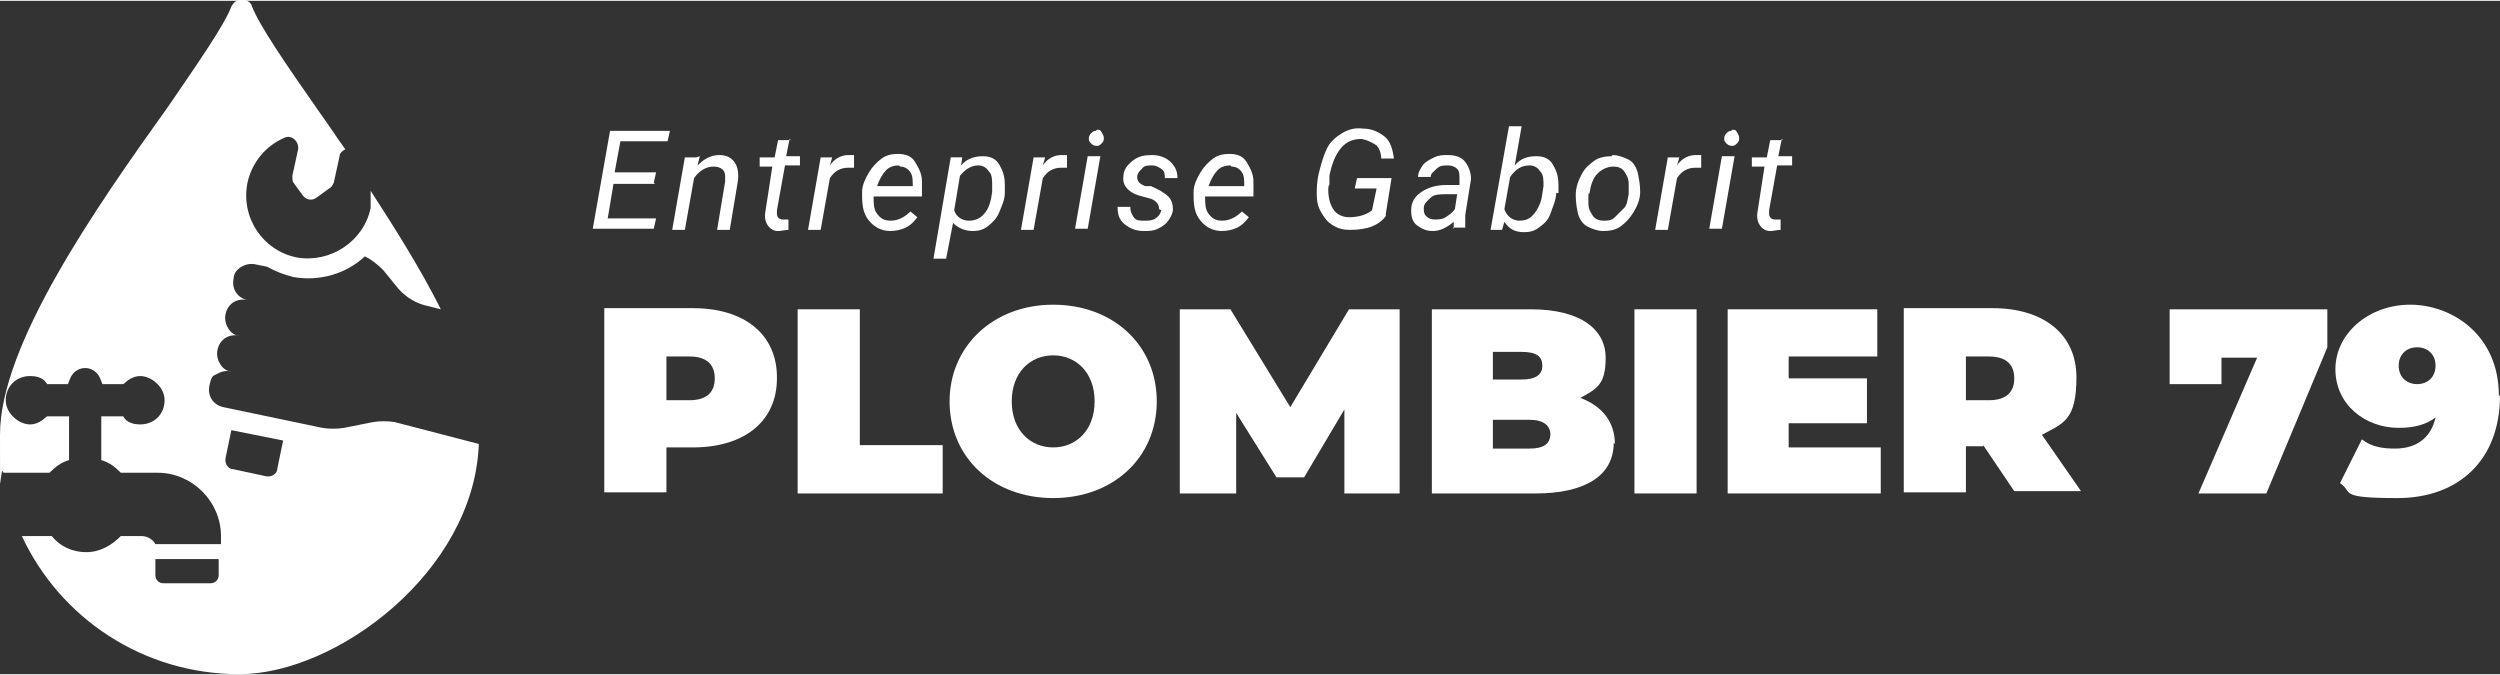 <?xml version="1.0" encoding="UTF-8"?>
<svg xmlns="http://www.w3.org/2000/svg" id="Calque_1" data-name="Calque 1" version="1.1" viewBox="0 0 217.2 58.5" width="100" height="27">
  <rect x="0" y="0" width="217.2" height="58.5" fill="#333333" stroke="none"/>
  <defs>
    <style>
      .cls-1 {
        fill: #fff;
        stroke-width: 0px;
      }
    </style>
  </defs>
  <path class="cls-1" d="M34.3,36.6c-.6-.1-1.3-.1-1.9,0l-2.5.5c-.6.1-1.3.1-1.9,0l-8.6-1.8c-.9-.2-1.4-1-1.2-1.9s.3-.8.7-1c.3-.2.8-.3,1.2-.2-.4,0-.8-.3-1-.7-.2-.3-.3-.8-.2-1.2.2-.9,1-1.4,1.9-1.2-.4,0-.8-.3-1-.7-.2-.3-.3-.8-.2-1.2.2-.9,1-1.4,1.9-1.2-.9-.2-1.4-1-1.2-1.9,0-.4.3-.8.7-1,.3-.2.8-.3,1.2-.2l1,.2c.7.4,1.5.7,2.3.9,2.3.4,4.6-.3,6.2-1.8.6.3,1.1.7,1.6,1.2l1.3,1.6c.7.8,1.6,1.3,2.5,1.5l1.2.3c-1.7-3.4-3.9-6.9-6.1-10.3,0,.5,0,1,0,1.5-.6,2.9-3.5,4.8-6.4,4.3-3-.6-4.9-3.5-4.3-6.5.4-1.8,1.6-3.2,3.2-3.9.6-.3,1.3.3,1.2,1l-.5,2.3c0,.2,0,.5.1.6l.8,1.1c.3.4.8.5,1.2.2l1.1-.8c.2-.1.3-.3.4-.5l.5-2.3c0-.3.3-.5.5-.6-.8-1.1-1.5-2.2-2.3-3.3-2.8-4-5.2-7.5-5.8-9.1-.1-.4-.5-.6-.9-.6-.4,0-.7.2-.9.6-.6,1.6-2.9,4.9-5.5,8.7C8.3,18,0,29.9,0,37.7s0,2.2.3,3.3h4c.5-.5,1-.9,1.7-1.1v-3.8h-1.9c-.1,0-.6.7-1.5.7s-2.1-.9-2.1-2.1.9-2.1,2.1-2.1,1.4.6,1.5.7h1.8l.2-.5c.2-.5.7-.9,1.3-.9s1.1.4,1.3.9l.2.5h1.8c.1,0,.6-.7,1.5-.7s2.1.9,2.1,2.1-.9,2.1-2.1,2.1-1.4-.6-1.5-.7h-1.9v3.8c.7.2,1.2.6,1.7,1.1h3.2c3,0,5.5,2.5,5.5,5.5v.7h-5.7c-.2-.4-.7-.7-1.2-.7h-1.8c-.8.8-1.8,1.4-3,1.4s-2.3-.5-3-1.4H1.9c3.3,7.1,10.5,12,18.9,12s20.4-8.9,20.8-20l-7.3-1.9ZM19,49.9c0,.4-.3.7-.7.7h-4.1c-.4,0-.7-.3-.7-.7v-1.4h5.5v1.4ZM24.1,40.6c0,.5-.5.8-1,.7l-2.8-.6c-.5,0-.8-.5-.7-1l.5-2.4,4.5.9-.5,2.4Z"/>
  <g>
    <g>
      <path class="cls-1" d="M56.9,15.9h-3.6l-.5,3h4.2l-.2.9h-5.3l1.5-8.5h5.2l-.2.9h-4.1l-.5,2.7h3.6l-.2.9Z"/>
      <path class="cls-1" d="M60.8,13.5l-.2.8c.6-.6,1.2-.9,1.9-.9.6,0,1,.2,1.3.6s.4,1,.3,1.7l-.7,4.2h-1.1l.7-4.2c0-.2,0-.4,0-.5,0-.5-.4-.8-1-.8-.6,0-1.2.3-1.7,1l-.8,4.5h-1.1l1.1-6.3h1Z"/>
      <path class="cls-1" d="M68.6,12l-.3,1.5h1.2v.8h-1.3l-.7,3.9c0,.1,0,.2,0,.3,0,.3.2.5.5.5s.3,0,.5,0v.9c-.3,0-.6.1-.9.1-.4,0-.7-.2-.9-.5s-.3-.7-.2-1.2l.6-3.9h-1.1v-.8h1.3l.3-1.5h1.1Z"/>
      <path class="cls-1" d="M74.2,14.5h-.5c-.7,0-1.2.3-1.6.9l-.8,4.5h-1.1l1.1-6.3h1s-.2.7-.2.7c.4-.6,1-.9,1.6-.9.1,0,.3,0,.5,0v1Z"/>
      <path class="cls-1" d="M77.4,20c-.8,0-1.4-.3-1.9-.9s-.6-1.3-.6-2.2v-.3c0-.6.3-1.2.6-1.7s.7-.9,1.1-1.2.9-.4,1.4-.4c.7,0,1.2.2,1.5.7s.6,1,.6,1.7c0,.3,0,.5,0,.8v.5h-4.2c0,.6,0,1.1.3,1.5s.6.6,1.2.6c.6,0,1.2-.3,1.7-.8l.6.5c-.3.4-.6.7-1,.9s-.9.3-1.4.3ZM78.1,14.3c-.4,0-.8.1-1.1.4s-.6.8-.8,1.4h3.1s0,0,0,0c0-.5,0-.9-.2-1.2s-.5-.5-.9-.5Z"/>
      <path class="cls-1" d="M87.3,16.7c0,.6-.3,1.2-.5,1.7s-.6.9-1,1.2-.8.4-1.3.4c-.7,0-1.3-.3-1.7-.7l-.6,3.1h-1.1l1.5-8.8h1s-.1.7-.1.7c.5-.6,1.2-.8,1.9-.8.6,0,1.1.2,1.4.7s.5,1,.5,1.8c0,.2,0,.5,0,.7h0ZM86.2,16.6v-.5c0-.6,0-1-.3-1.3-.2-.3-.5-.5-.9-.5-.6,0-1.1.3-1.6.9l-.5,3c.2.6.7.9,1.3.9.5,0,1-.2,1.3-.6.4-.4.6-1.1.7-1.9Z"/>
      <path class="cls-1" d="M92.7,14.5h-.5c-.7,0-1.2.3-1.6.9l-.8,4.5h-1.1l1.1-6.3h1s-.2.7-.2.7c.4-.6,1-.9,1.6-.9.1,0,.3,0,.5,0v1Z"/>
      <path class="cls-1" d="M94.5,19.8h-1.1l1.1-6.3h1.1l-1.1,6.3ZM95.3,11.2c.2,0,.3,0,.4.2s.2.3.2.5c0,.2,0,.3-.2.5s-.3.2-.4.2-.3,0-.5-.2-.2-.3-.2-.4,0-.3.2-.5.3-.2.4-.2Z"/>
      <path class="cls-1" d="M100.7,18.1c0-.4-.2-.7-.7-.9l-1.1-.3c-.9-.3-1.4-.9-1.3-1.6,0-.6.3-1,.8-1.4s1-.5,1.7-.5c.6,0,1.2.2,1.6.6s.6.8.6,1.4h-1.1c0-.3,0-.6-.3-.8s-.5-.3-.8-.3c-.4,0-.7,0-.9.3-.2.2-.4.4-.4.7,0,.4.2.6.7.8h.5c.7.3,1.2.6,1.5.9s.4.7.4,1.1c0,.4-.2.7-.4,1s-.5.5-.9.7-.8.2-1.2.2c-.7,0-1.2-.2-1.7-.6s-.6-.9-.6-1.5h1.1c0,.4.1.6.3.9s.5.3.9.3c.4,0,.7,0,1-.2s.4-.4.5-.7Z"/>
      <path class="cls-1" d="M106.2,20c-.8,0-1.4-.3-1.9-.9s-.6-1.3-.6-2.2v-.3c0-.6.3-1.2.6-1.7s.7-.9,1.1-1.2.9-.4,1.4-.4c.7,0,1.2.2,1.5.7s.6,1,.6,1.7c0,.3,0,.5,0,.8v.5h-4.2c0,.6,0,1.1.3,1.5s.6.6,1.2.6c.6,0,1.2-.3,1.7-.8l.6.5c-.3.4-.6.7-1,.9s-.9.3-1.4.3ZM106.9,14.3c-.4,0-.8.1-1.1.4s-.6.8-.8,1.4h3.1s0,0,0,0c0-.5,0-.9-.2-1.2s-.5-.5-.9-.5Z"/>
      <path class="cls-1" d="M120.4,18.7c-.3.4-.7.7-1.2.9s-1.2.3-1.9.3c-.6,0-1-.1-1.5-.4s-.7-.6-1-1.1-.4-1-.4-1.6c0-.5,0-1.1.2-1.9s.4-1.5.7-2.1.8-1,1.3-1.3,1.1-.5,1.8-.4c.8,0,1.4.3,1.9.7s.7,1.1.8,1.9h-1.1c0-.5-.2-1-.5-1.2s-.7-.4-1.2-.5c-.7,0-1.3.2-1.8.8-.5.6-.8,1.4-1,2.4v.8c-.1,0-.1.4-.1.4,0,.8.2,1.4.5,1.8s.8.6,1.3.6c.8,0,1.5-.2,2-.6l.4-1.9h-1.9l.2-.9h3l-.5,3.1Z"/>
      <path class="cls-1" d="M126.3,19.8c0-.1,0-.2,0-.3v-.3c-.6.5-1.2.8-1.8.8-.6,0-1-.2-1.4-.5s-.5-.8-.5-1.3c0-.7.3-1.2.9-1.6s1.3-.6,2.2-.6h1.1s0-.5,0-.5c0-.4,0-.7-.2-.9s-.5-.3-.8-.3c-.4,0-.7,0-1,.3s-.5.4-.5.7h-1.1c0-.4.2-.7.4-1s.6-.5,1-.7.8-.2,1.2-.2c.7,0,1.2.2,1.5.6s.5.9.5,1.5l-.5,3.1v.5c0,.2,0,.4,0,.6h0c0,0-1.1,0-1.1,0ZM124.6,19c.3,0,.7,0,1-.2s.6-.4.8-.7l.2-1.3h-.8c-.7,0-1.2,0-1.5.3s-.6.5-.6.9c0,.3,0,.5.2.7s.4.3.8.3Z"/>
      <path class="cls-1" d="M135.2,16.7c0,.6-.3,1.2-.5,1.8s-.6.9-1,1.2-.8.4-1.3.4c-.8,0-1.3-.3-1.7-.9l-.2.7h-1l1.6-9h1.1l-.6,3.4c.5-.6,1.1-.8,1.9-.8.6,0,1.1.2,1.4.7s.5,1,.5,1.8c0,.2,0,.5,0,.7h0ZM134.1,16.1c0-.6,0-1-.3-1.3-.2-.3-.5-.5-.9-.5-.7,0-1.2.3-1.7,1l-.5,2.8c.2.6.7,1,1.3,1,.4,0,.8-.1,1.1-.4.3-.3.5-.6.7-1.1.2-.5.2-1,.3-1.5Z"/>
      <path class="cls-1" d="M140.1,13.4c.5,0,1,.2,1.4.4s.7.7.8,1.2.2,1,.2,1.6h0c0,.7-.3,1.3-.6,1.8s-.7.9-1.1,1.2-1,.4-1.5.4c-.5,0-1-.2-1.4-.4s-.7-.7-.8-1.1-.2-1-.2-1.6c0-.7.2-1.2.5-1.8s.7-.9,1.1-1.2,1-.4,1.5-.4ZM138,16.8c0,.2,0,.5,0,.8,0,.5.2.8.4,1.1s.6.4.9.4c.4,0,.7,0,1-.3s.5-.5.8-.8.3-.8.4-1.2c0-.4,0-.7,0-.9,0-.5-.2-.8-.4-1.1s-.6-.4-.9-.4c-.5,0-1,.2-1.4.6s-.6,1-.7,1.7h0Z"/>
      <path class="cls-1" d="M147.8,14.5h-.5c-.7,0-1.2.3-1.6.9l-.8,4.5h-1.1l1.1-6.3h1s-.2.7-.2.7c.4-.6,1-.9,1.6-.9.1,0,.3,0,.5,0v1Z"/>
      <path class="cls-1" d="M149.6,19.8h-1.1l1.1-6.3h1.1l-1.1,6.3ZM150.5,11.2c.2,0,.3,0,.4.2s.2.3.2.5c0,.2,0,.3-.2.5s-.3.2-.4.2-.3,0-.5-.2-.2-.3-.2-.4,0-.3.2-.5.3-.2.4-.2Z"/>
      <path class="cls-1" d="M154.8,12l-.3,1.5h1.2v.8h-1.3l-.7,3.9c0,.1,0,.2,0,.3,0,.3.2.5.5.5s.3,0,.5,0v.9c-.3,0-.6.1-.9.1-.4,0-.7-.2-.9-.5s-.3-.7-.2-1.2l.6-3.9h-1.1v-.8h1.3l.3-1.5h1.1Z"/>
    </g>
    <g>
      <path class="cls-1" d="M67.5,32.8c0,3.7-2.8,6-7.3,6h-2.3v3.9h-5.4v-16h7.7c4.5,0,7.3,2.3,7.3,6ZM62.1,32.8c0-1.2-.7-1.9-2.2-1.9h-2v3.8h2c1.5,0,2.2-.7,2.2-1.9Z"/>
      <path class="cls-1" d="M69.3,26.8h5.4v11.8h7.2v4.2h-12.6v-16Z"/>
      <path class="cls-1" d="M82.5,34.8c0-4.8,3.8-8.4,9-8.4s9,3.5,9,8.4-3.8,8.4-9,8.4-9-3.5-9-8.4ZM95.1,34.8c0-2.5-1.6-4-3.6-4s-3.6,1.5-3.6,4,1.6,4,3.6,4,3.6-1.5,3.6-4Z"/>
      <path class="cls-1" d="M116.8,42.8v-7.3s-3.5,5.9-3.5,5.9h-2.4l-3.5-5.6v7h-4.9v-16h4.4l5.2,8.5,5.1-8.5h4.4v16s-4.9,0-4.9,0Z"/>
      <path class="cls-1" d="M140.2,38.4c0,2.8-2.4,4.4-6.8,4.4h-9v-16h8.6c4.4,0,6.5,1.8,6.5,4.2s-.8,2.7-2.2,3.5c1.9.7,3,2.1,3,4ZM129.7,30.5v2.4h2.5c1.2,0,1.8-.4,1.8-1.2s-.5-1.2-1.8-1.2h-2.5ZM134.7,37.7c0-.8-.6-1.3-1.8-1.3h-3.2v2.5h3.2c1.2,0,1.8-.4,1.8-1.3Z"/>
      <path class="cls-1" d="M142,26.8h5.4v16h-5.4v-16Z"/>
      <path class="cls-1" d="M163.4,38.7v4.1h-13.3v-16h13v4.1h-7.7v1.9h6.8v3.9h-6.8v2.1h8Z"/>
      <path class="cls-1" d="M172.3,38.7h-1.5v4h-5.4v-16h7.7c4.5,0,7.3,2.3,7.3,6s-1.1,4-3,5l3.4,4.9h-5.8l-2.7-4ZM172.8,30.9h-2v3.8h2c1.5,0,2.2-.7,2.2-1.9s-.7-1.9-2.2-1.9Z"/>
      <path class="cls-1" d="M202.2,26.8v3.3l-5.3,12.7h-5.9l5.1-11.8h-3.1v2.3h-4.5v-6.5h13.7Z"/>
      <path class="cls-1" d="M217.2,34.3c0,5.6-3.6,8.9-8.9,8.9s-3.8-.5-5-1.3l1.9-3.8c.9.7,1.9.8,2.9.8,1.8,0,3.1-.9,3.5-2.7-.8.6-1.8.9-3.2.9-2.9,0-5.5-2-5.5-5.1s2.9-5.6,6.5-5.6,7.7,2.6,7.7,7.9ZM211.6,31.7c0-1-.7-1.6-1.6-1.6s-1.6.6-1.6,1.6.7,1.6,1.6,1.6,1.6-.6,1.6-1.6Z"/>
    </g>
  </g>
</svg>

